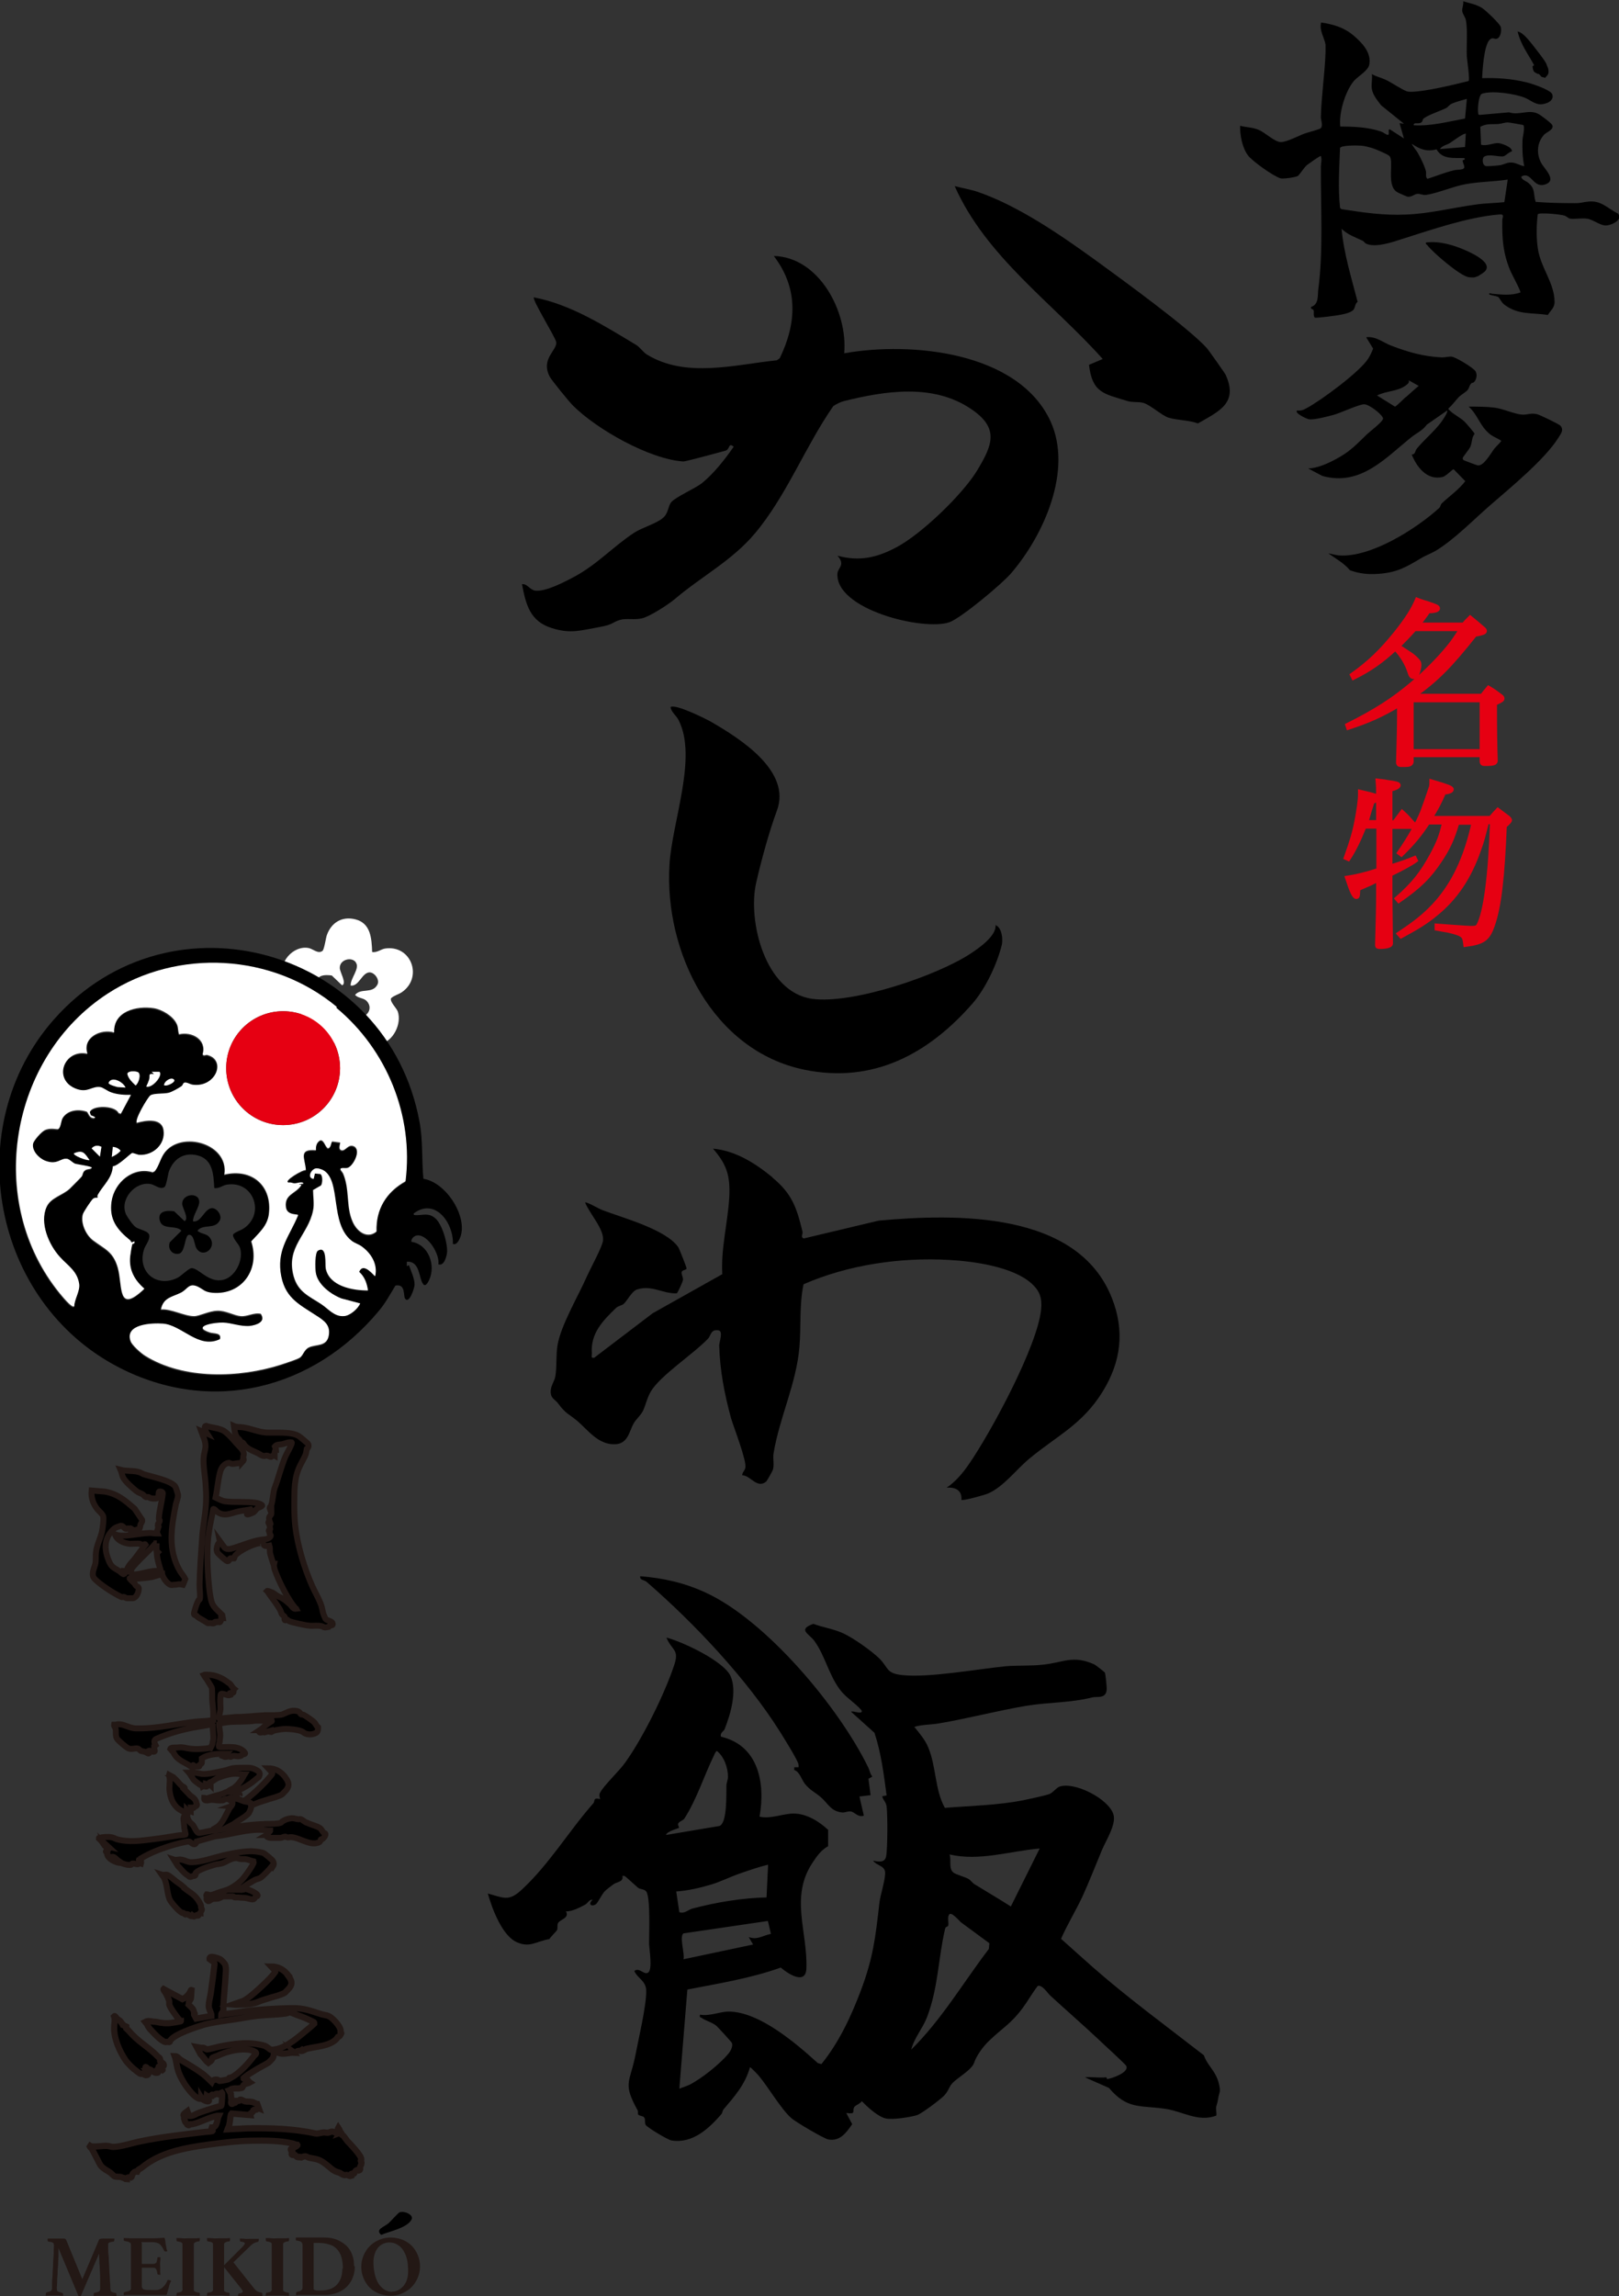 <?xml version="1.0" encoding="UTF-8"?>
<svg id="_レイヤー_2" data-name="レイヤー 2" xmlns="http://www.w3.org/2000/svg" viewBox="0 0 62.56 88.72">
  <rect x="0" y="0" width="62.56" height="88.72" fill="#333333" stroke="none"/>
  <defs>
    <style>
      .cls-1 {
        fill: #231815;
      }

      .cls-2 {
        stroke-width: .23px;
      }

      .cls-2, .cls-3 {
        stroke: #231815;
      }

      .cls-2, .cls-3, .cls-4 {
        stroke-miterlimit: 10;
      }

      .cls-3 {
        stroke-width: .24px;
      }

      .cls-5 {
        fill: #fff;
      }

      .cls-4 {
        stroke: #e60012;
        stroke-width: .17px;
      }

      .cls-4, .cls-6 {
        fill: #e60012;
      }
    </style>
  </defs>
  <g id="fix">
    <g>
      <g>
        <path class="cls-4" d="M56.54,24.16c.11-.13.15-.17.27-.29.22.18.29.24.51.43.04.03.05.06.05.08,0,.05-.07.08-.38.14-.96,1.21-1.47,1.73-2.37,2.37h2.65c.1-.13.13-.17.25-.31.22.13.28.18.48.33.04.03.05.06.05.08,0,.05-.06.08-.29.19q0,1.43.03,2.22c-.01.08-.08.1-.28.11-.08,0-.12,0-.15,0h-.01c-.06,0-.08-.02-.09-.08v-.26h-2.72v.27c-.02.08-.08.11-.25.11-.06,0-.1,0-.12,0h-.02c-.08,0-.1-.01-.12-.07.03-1.18.04-1.36.04-2.26-.68.41-1.2.64-1.97.89l-.03-.09c1.06-.53,1.77-.98,2.5-1.6.5-.42,1.03-.95,1.42-1.43.17-.21.27-.36.48-.69h-1.81c-.23.26-.38.41-.64.67q.06.04.46.3c.1.06.23.18.3.26.05.06.06.1.06.17,0,.07-.04.26-.08.33-.03.06-.1.12-.14.12-.07,0-.11-.05-.15-.19-.11-.34-.3-.64-.55-.91-.55.51-.98.81-1.62,1.13l-.05-.1c.67-.48,1.12-.91,1.7-1.63.42-.53.65-.89.81-1.27.15.06.29.1.36.12.36.12.44.15.44.21s-.14.1-.37.1c-.17.25-.25.35-.4.53h1.73ZM54.54,29.03h2.72v-1.98h-2.72v1.98Z"/>
        <path class="cls-4" d="M53.26,31.78v-.98c0-.35,0-.38-.02-.63.16.02.29.03.36.05.32.04.44.07.44.12s-.12.12-.32.16v1.28h.16l.3-.4c.21.19.26.26.44.46.01.02.02.03.02.05,0,.03-.03.05-.05.05h-.87v1.55c.48-.15.62-.2.94-.33l.04.08q-.26.19-.98.54v.78l.02,1.86v.04c0,.07-.16.12-.42.12-.08,0-.1-.01-.1-.06v-.02c.03-1.09.04-1.51.04-1.9v-.63c-.26.15-.28.15-.78.37,0,.07-.01.12-.01.17,0,.1-.02.14-.06.14-.08,0-.18-.21-.35-.73.34-.05.71-.14,1.21-.3v-1.69h-.55c-.22.55-.41.93-.62,1.25l-.09-.04c.23-.65.32-.94.41-1.4.08-.4.14-.84.14-1.02,0-.01,0-.06,0-.12.6.14.7.17.7.23,0,.03-.06.08-.23.15q-.07.21-.12.38l-.12.41h.49ZM57.45,31.77c-.15.6-.18.72-.3,1.05-.37,1.07-.9,1.87-1.68,2.5-.35.29-.67.49-1.33.85l-.08-.09c.66-.44.98-.7,1.35-1.09.74-.79,1.23-1.81,1.54-3.21h-.64c-.19.64-.35.99-.68,1.48-.42.63-.8,1-1.58,1.54l-.07-.08c.64-.56.97-.98,1.35-1.68.26-.48.37-.76.48-1.27h-.63c-.33.5-.58.8-1.03,1.24l-.08-.06c.41-.6.69-1.09.89-1.57.06-.16.27-.75.32-.91.03-.08.04-.13.04-.27.61.18.77.24.77.3,0,.06-.12.1-.3.12-.17.4-.28.6-.52.99h2.33c.12-.14.16-.18.28-.31l.4.3s.06.06.06.09c0,.03-.08.12-.2.22-.08,1.98-.21,3.15-.47,3.86-.18.51-.36.64-1.04.73-.03-.24-.05-.31-.16-.38-.08-.06-.26-.11-.51-.17l-.24-.04c-.07-.01-.13-.03-.2-.04v-.1c.39.03,1.23.09,1.32.09.19,0,.24-.02.29-.1.27-.48.46-1.91.53-4h-.23Z"/>
      </g>
      <path class="cls-5" d="M14.37,36.78c.19.04.34-.1.5-.13,1.01-.16,1.48,1.09.68,1.67-.15.11-.31.13-.44.25-.05.14.2.36.26.51.16.47-.17,1.14-.65,1.25-.56.13-.96-.48-1.22-.45-.12.01-.4.3-.54.37-.8.4-1.55-.22-1.3-1.08.05-.18.23-.37.21-.55s-.38-.22-.53-.33c-.11-.08-.32-.36-.37-.49-.27-.58.36-1.29.96-1.17.16.03.36.24.53.11.07-.05.13-.5.17-.61.17-.48.58-.74,1.1-.61.6.15.63.74.65,1.26ZM13.75,37.18c-.17-.23-.63-.1-.62.22,0,.16.28.59.09.67l-.4-.38c-.27-.04-.64-.02-.56.34.09.41.64.16.84.41l-.45.45c-.09.25.09.48.35.44s.22-.71.39-.73c.2-.02.21.39.29.52.26.41.82-.04.51-.42-.13-.16-.33-.11-.47-.26.23-.28.66-.03.86-.39.11-.19-.11-.49-.31-.48-.29.02-.4.55-.72.51-.02-.27.37-.67.2-.89Z"/>
      <g>
        <path d="M16.39,45.55c.81.15,1.58,1.29,1.44,2.09-.02.14-.15.5-.33.42.03-.8-.68-1.8-1.51-1.18-.02.09.04.06.11.07.27,0,.47-.1.73.13s.49,1.01.44,1.35c-.03.17-.12.49-.33.42.06-.38-.39-1.13-.8-1.12-.12,0-.27.13-.24.25.66.1.95.91.68,1.48-.04.08-.14.28-.23.15-.17-.21-.11-.9-.63-.86v.17s.08-.04.08-.04c.08.22.22.52.22.75,0,.13-.21.78-.37.54-.07-.11.03-.58-.37-.5-.2.33-.4.7-.65.99-2.51,3.01-6.44,4.02-10.02,2.18-4.91-2.52-6.2-9.31-2.51-13.47,4.53-5.1,12.88-2.7,14.11,3.97.14.76.08,1.45.15,2.2ZM13,38.94c-2.49-2.06-6.14-2.27-8.85-.51-3.8,2.47-4.75,8.03-1.85,11.58.07.08.46.59.56.5,0-.26.23-.6.19-.86-.07-.51-.44-.72-.73-1.03-.43-.47-.8-1.33-.53-1.95.16-.36.6-.44.89-.7.07-.07.44-.43.47-.48s.03-.13.09-.2c.1-.12.21-.05.3-.13,0-.06-.57-.13-.65-.16-.1-.04-.23-.18-.32-.19-.24-.03-.37.25-.82.08-.25-.09-.54-.38-.48-.67.03-.12.32-.45.44-.51.23-.11.49-.02.53-.05.11-.07.11-.33.18-.44.19-.3.61-.34.92-.23.05.02.08.25.27.25.17-.02-.09-.1-.11-.11l-.04-.12c.08-.28.98-.27,1.11.03l.09.03.39-.73c-.25,0-.52-.01-.75-.09-.15-.05-.32-.2-.44-.21-.32-.04-.47.22-.89.08-.97-.33-.52-1.57.4-1.37-.21-.62.52-.97,1.03-.82-.04-.83.86-1.04,1.53-.94.31.05.73.3.88.59.07.14.04.29.1.42.49-.11,1.08.21.91.77.05.09.12.02.18.03.75.2.33,1.27-.55,1.15-.12-.01-.24-.12-.34-.08-.05.02-.06.1-.1.13-.11.07-.38.23-.5.26-.2.05-.6.02-.72.11s-.62.94-.51,1.05c.34-.1.96-.2,1.03.28.08.54-.39.98-.92.96-.09,0-.23-.09-.3-.07-.05.01-.55.51-.74.51-.03.46-.39.75-.58,1.1-.03.05,0,.1,0,.11-.04.02-.11-.02-.19.05-.06.05-.37.52-.39.6-.09.34.14.81.41,1.01.44.33.76.42.94,1.04.21.71-.03,1.82,1.03.82-.38-.34-.6-.72-.55-1.24,0-.09.06-.4.08-.47.02-.05.12,0,.08-.12-.17.07-.1,0-.16-.04-.51-.41-.82-.81-.72-1.5.11-.75.83-1.36,1.59-1.13l.08-.04c.17-.22.22-.51.39-.73.66-.85,2.49-.33,2.3.86,1.07-.26,1.86.43,1.72,1.53-.06.46-.39.73-.68,1.05.35,1.06-.35,2.09-1.49,1.99-.33-.03-.35-.13-.58-.24-.35-.16-.39.11-.66.24-.32.16-.67.17-.76.64.4-.04.91.26,1.28.26.2,0,.58-.2.9-.21s.64.19.91.21c.25.02.5-.15.77-.09.22.31-.17.44-.43.47-.36.04-.69-.11-1.03-.13s-1.24.14-.51.38c.16.05.47,0,.39.26-.83.4-1.47-.55-2.21-.6-.41-.03-1.49.01-1.24.68.06.16.41.46.56.56,1.49.93,3.64.86,5.26.34.15-.05.62-.2.72-.27.13-.09.16-.3.34-.39.28-.14.73-.01.78-.5.04-.37-.19-.54-.47-.72-.72-.47-1.28-.7-1.4-1.7-.12-.92.36-1.41.68-2.19.01-.06-.43.03-.47-.3-.07-.51.36-.52.58-.84.06-.08-.06-.01-.07-.06l.17-.02c-.05-.1-.25,0-.35-.01-.07,0-.15-.05-.22-.03-.26-.04.57-.53.66-.48-.03-.46-.3-.83.39-.77-.01-.15.02-.3.16-.38.15-.04.2.22.29.3.14.02.13-.25.18-.26l.3.04s-.1.25.05.3c.16.05.26-.26.49-.15.29.14,0,.72-.22.82-.09.04-.16.01-.24.02-.15.02,0,.12.04.21.26.61.11,1.27.36,1.84.16.37.55.71.93.4-.04-.86.38-1.53,1.12-1.94.32-2.53-.71-5.09-2.67-6.7ZM5.34,41.43c-.08-.05-.39-.07-.42.06.04.19.19.32.32.45.11-.08.22-.42.1-.51ZM6.17,41.42h-.3s.09.09.09.09c-.25-.04-.14.05-.19.22-.03.09-.07.17-.11.26.22.08.64-.4.52-.56ZM6.73,41.72c-.09-.13-.39.05-.39.21.09.06.45-.12.39-.21ZM4.84,42.02c-.08-.21-.52-.46-.65-.19-.04.08.3.13.34.17l.3.02ZM3.92,44.31c-.14-.07-.28-.06-.38.06l.32.32.06-.38ZM4.32,44.7c.13-.06.25-.12.34-.24-.07-.09-.19-.14-.3-.15l-.04.39ZM3.46,44.82c-.19-.26-.25-.41-.6-.26-.06.08.52.3.6.26ZM8.28,45.9c-.03-.52-.05-1.11-.65-1.26-.52-.13-.92.13-1.1.61-.04.11-.1.56-.17.61-.17.12-.37-.08-.53-.11-.6-.12-1.22.59-.96,1.17.06.12.26.41.37.49.15.11.51.14.53.33s-.16.37-.21.55c-.26.86.5,1.48,1.3,1.08.14-.07.42-.36.54-.37.27-.02.66.58,1.22.45.48-.11.81-.79.65-1.25-.05-.15-.3-.36-.26-.51.13-.12.29-.14.44-.25.8-.58.33-1.83-.68-1.67-.16.02-.31.17-.5.13ZM14.48,49.3c.11-.46-.16-.88-.52-1.14-.12-.08-.26-.12-.39-.22-.86-.67-.39-2.33-1.1-2.73-.07-.04-.22-.09-.31-.06-.17.06-.3.37-.06.4l.05-.21.21.02c.11.06.09.34.03.44l-.31.18c.01.24.06.55,0,.79-.19.95-1.06,1.4-.75,2.54.17.62.6.78,1.07,1.08.27.18.51.48.87.46.23-.02.54-.28.63-.49l-.72-.19c-.42-.16-.94-.55-1-1.02-.02-.15-.04-.76.09-.83.36-.21.27.54.3.69.14.69,1.04.86,1.63.85-.04-.28-.13-.52-.34-.72.13-.34.45,0,.6.16Z"/>
        <path class="cls-5" d="M13,38.94c1.95,1.62,2.99,4.17,2.67,6.7-.74.41-1.15,1.08-1.12,1.94-.38.31-.78-.03-.93-.4-.25-.57-.1-1.23-.36-1.84-.04-.09-.19-.19-.04-.21.08-.01.15.02.24-.02.21-.1.5-.68.22-.82-.23-.11-.33.2-.49.15-.14-.05-.02-.26-.05-.3l-.3-.04c-.05.01-.04.28-.18.26-.1-.07-.15-.34-.29-.3-.14.08-.17.23-.16.38-.7-.06-.42.31-.39.77-.08-.05-.92.44-.66.48.08-.02.16.03.22.03.1,0,.31-.09.35.01l-.17.02c0,.05.12-.02.07.06-.22.32-.65.33-.58.84.05.33.48.24.47.3-.32.78-.79,1.27-.68,2.19.13.99.68,1.23,1.4,1.7.28.18.52.35.47.72-.06.49-.51.36-.78.5-.18.09-.21.3-.34.39-.1.07-.57.22-.72.27-1.62.52-3.77.59-5.26-.34-.15-.09-.5-.4-.56-.56-.25-.67.83-.71,1.24-.68.74.05,1.38,1,2.21.6.08-.26-.24-.21-.39-.26-.73-.24.18-.39.51-.38s.67.16,1.03.13c.26-.03.64-.16.43-.47-.27-.06-.52.11-.77.09-.27-.02-.57-.22-.91-.21s-.69.21-.9.21c-.37,0-.88-.29-1.28-.26.09-.46.44-.48.76-.64.27-.13.31-.4.66-.24.23.11.25.21.58.24,1.15.09,1.84-.93,1.49-1.99.29-.32.62-.59.68-1.05.14-1.1-.65-1.78-1.72-1.53.19-1.19-1.64-1.71-2.3-.86-.17.22-.22.52-.39.73l-.08.04c-.76-.23-1.48.39-1.59,1.13-.1.69.21,1.09.72,1.5.06.05,0,.12.16.04.04.12-.07.06-.08.12-.02.07-.07.38-.08.47-.05.52.17.91.55,1.24-1.06,1.01-.83-.11-1.03-.82-.18-.62-.5-.71-.94-1.04-.28-.2-.5-.67-.41-1.01.02-.09.33-.55.39-.6.08-.07.16-.03.19-.05,0,0-.03-.05,0-.11.19-.35.56-.64.58-1.1.19,0,.69-.5.74-.51.07-.01.21.07.3.07.53.02,1-.42.92-.96-.07-.48-.69-.38-1.03-.28-.1-.11.4-.95.51-1.05s.52-.06.72-.11c.12-.03.39-.18.5-.26.04-.03.05-.11.1-.13.1-.03.22.07.34.08.88.11,1.3-.96.55-1.15-.06-.02-.14.06-.18-.03.17-.56-.41-.89-.91-.77-.05-.14-.02-.28-.1-.42-.14-.29-.56-.54-.88-.59-.66-.1-1.56.11-1.53.94-.52-.16-1.24.2-1.03.82-.92-.2-1.37,1.04-.4,1.37.42.14.57-.12.89-.08.11.01.28.16.44.21.23.08.51.1.75.09l-.39.73-.09-.03c-.13-.3-1.03-.31-1.11-.03l.04.12s.28.09.11.11c-.18,0-.21-.23-.27-.25-.31-.11-.72-.07-.92.23-.08.12-.07.38-.18.44-.04.03-.31-.07-.53.05-.12.06-.41.38-.44.51-.06.28.23.58.48.67.45.17.58-.11.82-.08.09,0,.22.15.32.19.09.03.66.1.65.16-.09.08-.2.02-.3.13-.06.07-.05.15-.09.2s-.4.41-.47.48c-.29.26-.73.34-.89.7-.28.62.09,1.48.53,1.95.29.32.66.53.73,1.03.04.26-.19.6-.19.86-.09.09-.49-.42-.56-.5-2.89-3.55-1.95-9.11,1.85-11.58,2.71-1.76,6.36-1.56,8.85.51ZM13.14,41.27c0-1.21-.98-2.2-2.2-2.2s-2.2.98-2.2,2.2.98,2.2,2.2,2.2,2.2-.98,2.2-2.2Z"/>
        <path class="cls-5" d="M14.48,49.3c-.14-.15-.46-.5-.6-.16.21.19.3.44.34.72-.59,0-1.49-.16-1.63-.85-.03-.15.06-.9-.3-.69-.13.07-.11.68-.09.83.06.47.58.86,1,1.02l.72.19c-.09.21-.4.48-.63.49-.37.03-.6-.28-.87-.46-.47-.31-.9-.47-1.07-1.08-.31-1.14.56-1.59.75-2.54.05-.24,0-.55,0-.79l.31-.18c.06-.1.07-.38-.03-.44l-.21-.02-.05.21c-.25-.03-.12-.34.06-.4.08-.03.23.02.31.06.71.4.24,2.06,1.1,2.73.13.1.27.13.39.22.36.26.62.68.52,1.14Z"/>
        <path class="cls-5" d="M5.34,41.43c.12.09.02.42-.1.51-.13-.13-.28-.26-.32-.45.03-.13.34-.11.42-.06Z"/>
        <path class="cls-5" d="M6.17,41.42c.12.15-.3.64-.52.56.04-.08.08-.17.11-.26.05-.17-.06-.25.19-.22l-.09-.09h.3Z"/>
        <path class="cls-5" d="M4.84,42.02l-.3-.02s-.38-.09-.34-.17c.12-.27.57-.02.65.19Z"/>
        <path class="cls-5" d="M3.92,44.31l-.06.38-.32-.32c.11-.12.24-.13.38-.06Z"/>
        <path class="cls-5" d="M3.46,44.82c-.09.04-.66-.18-.6-.26.35-.15.41,0,.6.26Z"/>
        <path class="cls-5" d="M4.32,44.7l.04-.39c.11.01.23.06.3.15-.09.11-.21.18-.34.24Z"/>
        <path class="cls-5" d="M6.73,41.72c.07.09-.29.27-.39.21,0-.16.29-.34.39-.21Z"/>
        <circle class="cls-6" cx="10.94" cy="41.27" r="2.2"/>
        <path d="M7.66,46.3c.16.22-.22.62-.2.89.32.05.43-.48.72-.51.2-.02.42.29.31.48-.2.36-.63.11-.86.39.14.14.35.1.47.26.31.38-.25.84-.51.42-.08-.13-.09-.54-.29-.52-.17.01-.13.68-.39.73s-.44-.19-.35-.44l.45-.45c-.21-.24-.75,0-.84-.41-.08-.36.29-.38.56-.34l.4.38c.19-.09-.09-.52-.09-.67,0-.32.45-.44.62-.22Z"/>
      </g>
      <path class="cls-2" d="M11.85,56.01s-.02.12-.03.16c-.07.19-.23.43-.3.63-.09.23-.13.52-.14.77-.01.47-.02.94.03,1.4.09.76.35,1.63.66,2.32.1.22.23.44.32.67.05.13.06.22.09.34,0,.03.09.23.1.25.05.07.24.07.27.17s-.06.07-.11.09c-.02.02-.03.05-.04.05,0,0-.13.02-.14.02-.05,0-.08-.04-.13-.05-.18-.04-.32,0-.48-.02-.11,0-.68-.13-.77-.17-.05-.02-.07-.08-.13-.07-.01,0,0,.05-.04.03-.04-.06,0-.07,0-.09,0-.07-.09-.1-.11-.13-.03-.04-.05-.13-.07-.17-.12-.21-.28-.42-.42-.61-.03-.04-.05-.09-.09-.13.02-.02.19.06.22.07.07.04.18.13.23.15.2.08.28.16.44.3.06.06.12.19.24.17-.01-.02-.04-.02-.05-.04-.26-.32-.54-.86-.7-1.25-.05-.13-.14-.31-.11-.45h-.03s-.13-.39-.13-.44c-.01-.09.01-.17-.02-.26-.05.01-.17.03-.21-.02-.02-.03.03,0-.05-.05-.02-.01,0-.03-.05-.03-.23-.02-.91.31-1.03.51-.02.03-.01.07-.02.08,0,0-.11,0-.15,0-.05.02-.03.11-.11.11-.05,0-.34-.27-.38-.32-.07-.1-.03-.25.02-.35.02-.04.07-.06.06-.11l.19.26c.11.09.25.04.38,0,.33-.1.64-.24.98-.3.13-.03.3,0,.4-.12.05-.07,0-.07-.02-.12-.01-.04,0-.05,0-.08,0,0-.04,0-.03-.05,0-.03.04-.03.05-.05,0-.02-.02-.1-.02-.15,0-.03.05-.02.03-.07h-.07c-.03-.06.03-.09.03-.09,0-.04-.02-.08-.01-.13,0-.05.07-.1.08-.13.01-.04,0-.17,0-.22l-.05.02c-.03-.08.03-.1.05-.15.07-.21.07-.51.14-.69.15-.39.24-.8.41-1.2.03-.08.28-.5.24-.54-.13-.02-.24.04-.36.07-.1.02-.22,0-.29.09.01.03.05.1.05.13,0,0-.03,0-.04.03-.02.06-.02.13-.02.19-.07-.04-.1.05-.14.05s-.12-.05-.17-.05-.08.03-.14.01c-.05-.01-.13-.07-.19-.1-.18-.09-.34-.13-.49-.28-.07-.07-.08-.19-.21-.13.05-.1-.07-.14-.12-.22-.08-.12-.09-.28-.11-.42.11.05.24.03.36.05.31.05.59.18.89.2.35.02.97-.05,1.26.14.05.03.31.25.34.28.05.07.04.12,0,.18-.01.02-.04.02-.04.03Z"/>
      <path class="cls-2" d="M7.07,61.23s-.09-.02-.14-.02c-.11,0-.09.03-.23.02-.02,0-.05.02-.08.01-.15-.02-.36-.31-.36-.47-.05-.02-.03.05-.05.06-.01,0-.29.09-.33.1-.17.03-.46.06-.63.07-.08,0-.16,0-.24-.02-.02.01.18.19.19.2.02.02.03.06.05.08.05.06.12.03.11.14,0,.12-.09.33-.22.35-.05,0-.17,0-.22,0-.06,0-.1-.05-.15-.05-.03,0-.06.02-.09,0-.03-.01-.19-.1-.24-.13-.19-.1-.69-.44-.81-.6-.12-.17.03-.41.06-.58.02-.13,0-.28.02-.42.03-.28.17-.52.23-.79.03-.13.07-.46.05-.58-.01-.09-.16-.21-.23-.29-.16-.21-.25-.44-.22-.72l.5.04c.5.08.8.35,1.16.66l.29.43c.02.09-.04.12-.06.18,0,.03-.03.17-.04.19-.09-.01-.17.06-.26.02-.04-.02-.11-.11-.12-.02-.07-.07-.08-.02-.14-.02s-.12-.13-.2-.12c-.12.05-.2.05-.3.15-.37.36-.34.8-.15,1.24.1.23.21.24.4.37.03.02.14.13.17.11v-.13c.06,0,.03.07.1.05.02-.23.21-.37.33-.53.14-.18.26-.36.4-.53-.03-.05-.07.03-.12.02-.03,0-.05-.04-.09-.05-.1-.02-.27,0-.38,0-.24-.02-.51-.13-.59-.37.14.06.27.06.43.05.29-.02.61-.09.9-.1.11,0,.2.02.31.02-.03-.07,0-.12.02-.18,0-.02.03-.09.03-.09,0-.01-.04.01-.03-.06,0-.08.08-.1.07-.18,0-.02-.04,0-.03-.1.02-.31.12-.63.15-.94,0-.07-.09-.08-.14-.07-.04.03.02.25-.13.27-.02,0-.15,0-.18-.01-.04,0-.07-.04-.11-.05s-.07.02-.1,0c-.04-.02-.09-.09-.13-.11-.07-.04-.16-.06-.23-.12-.13-.1-.46-.39-.52-.54-.04-.09-.05-.19-.09-.28.23.06.5.02.72.09.06.02.12.06.17.08.29.09,1.05.24,1.22.47.03.04.1.27.11.33,0,.12-.05.23-.08.34-.18.9-.33,1.78.16,2.61.06.1.15.19.2.3l-.08.2ZM6.06,59.63s-.04,0-.06.02c-.06.06-.15.17-.22.23-.22.22-.45.43-.65.67-.11.14-.1.3.11.28.26-.02.62-.16.85-.13.06,0,.09.03.14.05-.07-.25-.16-.49-.17-.74l.04-.04-.05-.05v-.29Z"/>
      <path class="cls-2" d="M9.36,56.47s-.02.05-.05.06-.07,0-.1,0c-.07.01-.16.03-.23.03-.05,0-.13-.05-.14-.04-.19.03-.3.2-.34.38-.08.31-.1.64-.17.96.13.06.24.13.39.15.37.04.77,0,1.15.05.05,0,.26.06.26.11-.04.06-.13.07-.19.11-.04.03-.1.12-.14.15-.03.02-.31.14-.25.05l.15-.13-.02-.03c-.14.03-.29.04-.43.07-.34.07-.58.24-.89,0-.01-.01-.02-.04-.04-.05-.01-.01-.07-.06-.08-.03-.05.28-.12.56-.16.84-.1.63-.07,1.42-.01,2.06.02.21.05.49.11.69.07.22.26.34.41.5l.02.12h-.06s0,.04,0,.06c-.07.18-.08.06-.15.07,0,0,0,.03-.02.03-.03,0-.08-.02-.09,0,0,0,0,.04-.03.04-.04.01-.09-.01-.13-.01-.11,0-.07.03-.17-.04s-.22-.12-.33-.2c-.01,0-.02-.03-.03-.04-.06-.04-.14-.01-.09-.16.04-.14.09-.32.16-.44.01-.02.04-.02.05-.04.03-.12-.01-.4-.01-.55.01-.6.06-1.21.1-1.81.02-.4.11-.81.14-1.21.02-.25.02-.52,0-.77-.01-.37-.11-.79-.08-1.15.01-.13.06-.27.07-.4.01-.22-.1-.41-.17-.61l.23.1s-.17-.27-.04-.3c.23.08.55.08.74.23.17.13.3.29.44.45.1.12.28.24.28.42,0,.04-.02.07-.02.1,0,.11.06.09-.04.2Z"/>
      <path class="cls-2" d="M11.03,68.68c.12.16.17.29.05.46-.02.03-.16.17-.18.19-.02.02-.14.07-.18.08-.1.04-.22.07-.32.1-.17.06-.34.1-.5.17-.19.09-.46.11-.67.11-.1,0-.2.01-.31,0l.39-.14c.25-.11.87-.7,1.06-.93.02-.02.15-.17.15-.19,0-.02-.01-.04-.02-.06l-.14-.15c.28,0,.5.13.66.34Z"/>
      <path class="cls-2" d="M8.81,65c.09.07.08.05.14.14.03.04.06.09.1.12-.03.03-.02.11-.03.13,0,.01-.02,0-.04.01,0,0,0,.02-.01.02-.02,0-.05-.02-.07-.01v.08c-.1.04-.22-.05-.33-.05-.05,0-.05.07-.05.1-.02.15,0,.33,0,.49,0,.07-.07.3-.06.34,0,.01,0,.02.02.03l.62-.06c.39,0,.77-.05,1.16-.07.15,0,.54.01.65-.03.2-.08.33-.18.57-.13.12.03.12.11.16.13.02,0,.05,0,.08.01.09.04.36.23.43.3.05.06.08.14.14.19,0,.09,0,.17-.09.22-.12.06-.27.07-.4.02-.03-.01-.1-.07-.13-.08-.15-.07-.46-.1-.64-.1-.11,0-.35.04-.46.07-.04.01-.07.06-.11.05v-.05s-.23.06-.23.06c-.04-.03-.22.05-.21-.02l.04-.06h-.03s.06-.04.09-.06c.04-.03.08-.08.12-.11.08-.06.16-.12.24-.17.01,0,.03,0,.02-.03h-.62c-.33.05-.66.03-.99.05-.14.01-.28.04-.42.06-.02.02.04.37.04.43,0,.06-.01.18-.02.24,0,.08-.05.15-.03.23.02.03.39,0,.45.01.17,0,.34.03.48.14.02.01.09.09.08.11-.02.04-.06.02-.09.03-.02,0-.03.05-.08.06-.13.04-.17,0-.27,0-.05,0-.1.04-.12.04-.02,0-.04-.02-.07-.02-.05,0-.12.04-.19.01l.1-.11c-.32,0-.68,0-.95.18v.16c0,.05-.08.08-.09.09-.01.02.02.07-.05.06-.03,0-.07,0-.09,0-.01,0-.1-.06-.11-.05l.03.06-.02.03c-.09-.02-.16-.09-.24-.13-.2-.11-.42-.21-.52-.44l-.13-.15c.02-.06.2-.05.26-.05.12-.01.14-.02.27,0,.31.07.5.07.83.04.06,0,.12-.03.19-.02.03-.06.06-.09.08-.17,0-.04.02-.11.03-.15.02-.18-.03-.39-.02-.57l-.02-.03c-.13.02-.26.05-.38.07-.61.09-1.21.24-1.77.49-.12.05-.09.15-.04.25l-.05.04s0,.08,0,.11c0,.02.03.05.02.08-.02.06-.2-.03-.22-.02,0,.02.02.03.02.05,0,0-.02.06-.03.06-.05,0-.1-.05-.14-.06-.05-.02-.14-.03-.17-.04-.03-.02-.08-.08-.11-.09-.11-.03-.24.05-.37-.01-.09-.04-.41-.31-.45-.39-.06-.13-.01-.27-.05-.39-.02-.05-.06-.07-.05-.13.06,0,.16-.03.21-.02.2.01.39.15.62.16.05,0,.1,0,.15,0,.73,0,1.45-.18,2.17-.26.22-.02.45-.02.68-.06v-.34c-.01-.15-.03-.3-.04-.45,0-.12,0-.33-.01-.44,0-.04-.16-.27-.19-.33-.04-.06-.09-.12-.13-.19.02-.01.22,0,.25,0,.27.03.52.15.72.32Z"/>
      <path class="cls-2" d="M9.26,69.35c-.08.01-.15.07-.22.12-.01,0-.03,0-.02.03.15-.03.29.06.42.1.04.01.2.03.23.05,0,0,.04.11.04.13,0,.08-.07.25-.12.3-.16.16-.38.25-.55.39l-.36.19.46-.07c.37-.08.76-.1,1.13-.12.13,0,.51,0,.59-.05.03-.02.04-.05.07-.06.14-.08.19-.09.35-.11.1,0,.15.03.25.04.04,0,.07-.01.1,0,.02,0,.16.11.21.13.03.01.06.01.08.03.12.05.23.08.35.13.18.08.13.12.24.23.04.04.08,0,.06.1,0,.03-.09.14-.12.15-.02.01-.04,0-.05.01-.02.02,0,.1-.12.13-.32.11-.73-.21-1.04-.22-.05,0-.1.02-.14.01-.03,0-.05-.03-.08-.03-.05,0-.13.05-.18.05-.08,0-.29,0-.37,0-.04,0-.15-.02-.16-.06s.06,0,.04-.05h-.04c.07-.04.04-.07.05-.09.01-.02.08-.04.08-.08-.1,0-.22-.02-.32-.03-.6-.03-1.21.19-1.81.25l-.71.2c-.07.24-.23,0-.3,0-.07,0-.29.05-.37.07-.28.07-.62.18-.89.29-.2.08-.4.18-.59.29v.08s-.04,0-.04,0c.01.05.06.06.04.12l-.08-.03c0,.12-.17.02-.24.03-.04,0-.05.05-.06.05-.07.02-.23-.01-.3-.04-.09-.03-.08-.03-.18-.04-.14-.02-.39-.15-.44-.29,0-.03,0-.05,0-.08,0-.02-.05-.04-.06-.06,0-.02.17-.07.07-.14-.04-.02-.08,0-.07-.08l.08.02-.14-.13.03.08h-.03c-.06-.09-.12-.18-.21-.26,0-.03.01-.02.03-.02.14-.04.34-.05.48-.02.06.01.12.05.18.07.47.13.93.06,1.41,0,.34-.04.67-.1,1-.15.08-.01.17,0,.25-.03.01-.02-.05-.22-.05-.27,0-.07-.03-.28-.03-.34,0-.07.06-.2.15-.16-.03.09.05.24.11.31.03.03.08.06.11.1.05.07.13.27.21.3.04.02.51-.11.6-.1v-.06s.14-.08.16-.1c.19-.15.31-.47.43-.68.05-.08.19-.19.09-.28l-.12-.09c.05-.01.13.02.16-.04-.08-.02-.15.02-.21.04-.02,0-.04-.01-.06,0-.04,0-.09.05-.1.05-.08,0-.11.01-.21,0-.07,0-.14-.02-.23-.02-.11,0-.31.09-.29-.08.03,0,.04.02.06.03.06,0,.23-.07.31-.09.18-.05.31-.07.48-.16.02-.01.28-.01.32,0,.02,0,.23.07.2.11ZM4.58,71.9c-.09-.06-.15-.17-.26-.16.08.06.15.18.26.16Z"/>
      <path class="cls-2" d="M10.49,72.13c-.07.09-.33.36-.42.42-.06.04-.15.05-.21.08-.07.03-.23.14-.31.18-.06.04-.12.09-.18.12-.07.04-.15.05-.22.08.07,0,.17.02.24,0,.04,0,.07-.03.1-.03.02,0,.24.08.27.1.04.02.23.12.19.17-.07,0-.11.11-.15.13-.07.03-.23-.04-.32-.05-.08-.01-.17,0-.26-.02-.07,0-.1,0-.15,0-.03,0-.04-.04-.07-.04-.05,0-.29,0-.34,0-.08,0-.14.06-.21.08-.07.02-.17,0-.25.03-.07.02-.14.12-.19.05-.05-.05-.02-.08-.02-.12,0-.03-.04-.07,0-.12.05,0,.07.03.13.03.11,0,.28-.09.39-.12.18-.06.24-.06.41-.15.23-.13.41-.27.56-.48.08-.1.25-.35.3-.45.01-.02.03-.07.02-.1-.1-.02-.22-.08-.32-.09-.04,0-.12,0-.17,0s-.12-.04-.18-.04c-.21,0-.36.14-.54.2-.08.03-.19.03-.27.05-.17.05-.65.19-.76.33-.02.02,0,.04,0,.06-.02.07-.08.04-.12.06-.03,0-.04.03-.08.03-.06,0-.06-.03-.09-.05-.16-.09-.27-.25-.4-.38l-.15-.24c.09.03.2-.02.28,0,.14.01.25.11.42.1.38-.01.78-.16,1.15-.25.33-.08.92-.2,1.24-.17.07,0,.3.04.36.06.04.01.36.27.38.32.05.1.03.15-.03.24Z"/>
      <path class="cls-2" d="M7.12,72.95c.15.12.37.24.48.39.05.06.16.23.17.3,0,.02-.01.04,0,.06,0,.03.04.04.03.08,0,.05-.05.08-.05.13-.05-.01-.07.11-.1.11-.02,0-.03-.03-.05-.03-.02,0-.08.07-.11.06l-.06-.05-.03.04c-.05,0-.14-.09-.16-.09-.02,0-.05.03-.08.02-.02,0-.04-.05-.07-.06s-.04,0-.05,0c-.12-.05-.43-.4-.49-.53-.1-.25-.09-.63-.23-.86-.02-.03-.06-.06-.08-.09.06.02.15,0,.2,0,.08.01.3.21.38.27.13.09.19.13.3.23Z"/>
      <path class="cls-2" d="M8.83,69.2c.05-.04.12-.07.18-.1.15-.1.29-.27.38-.43,0-.01.06-.11.06-.11-.12,0-.22-.03-.34-.03-.23,0-.45.07-.66.15-.12.04-.19.12-.29.17-.02.01-.05,0-.07.03.04.02.05.05.05.09-.05-.05-.11-.02-.18-.04,0,.04,0,.07.03.09-.01.02-.06,0-.07,0-.03-.01,0-.05-.09,0-.01-.04-.05-.03-.08-.05-.06-.03-.18-.13-.24-.18-.09-.09-.13-.21-.21-.3.03,0,.06-.02.09-.01.02,0,.04.03.07.03.02,0,.03-.02.05-.02.09,0,.22.04.3.05.21.02.63-.08.86-.13.1-.02.22-.07.32-.09.13-.02.34-.02.48-.02.21,0,.28,0,.46.1.12.07.13.14.07.26-.12.08-.22.19-.35.27-.15.1-.45.28-.62.29-.07,0-.14-.03-.21-.01Z"/>
      <path class="cls-2" d="M6.72,68.7c.12.08.19.2.29.29.02.02.13.06.13.1l-.03.03.25.26c.09.06.16.11.21.21,0,.02.05.14.04.15-.02.06-.07.05-.1.08-.03.02,0,.05-.09.02h-.02c.02.07-.03.08-.03.14-.05-.02-.11-.01-.15-.05v.09s-.13-.02-.15-.03c0,0-.08-.04-.09-.05-.25-.14-.38-.41-.42-.69-.04-.21.02-.38-.01-.59,0-.03-.03-.05-.02-.08.05.03.11.05.16.08.02.01.03.03.04.04Z"/>
      <g>
        <path class="cls-1" d="M3.81,86.56s.02-.04.04-.05.07-.02.15-.02c.02,0,.04,0,.08,0,.04,0,.07,0,.11,0,.04,0,.08,0,.12,0,.04,0,.08,0,.11,0,0,.01,0,.02,0,.03v.03s-.01.06-.04.06c-.04,0-.08.01-.11.02-.03,0-.04.02-.06.02-.01.01-.02.02-.03.04,0,.01,0,.03,0,.05,0,0,0,.05,0,.13,0,.08,0,.18.02.3,0,.12.01.25.02.39,0,.14.01.27.02.39,0,.12.01.23.02.32,0,.09,0,.15.01.17,0,.02,0,.04,0,.06s.02.03.03.04c.02.01.04.02.06.03s.06.02.1.02c.03,0,.04.03.04.06,0,.02,0,.03,0,.06-.08,0-.15,0-.21-.01-.06,0-.14,0-.22,0-.07,0-.15,0-.24,0s-.15,0-.21.01c0-.02,0-.04,0-.06,0-.02,0-.04.01-.05,0,0,.02-.01.02-.01.09-.02.15-.03.18-.06.03-.02.04-.05.04-.1,0,0,0-.04,0-.11,0-.06,0-.15,0-.24s0-.2-.01-.31,0-.22-.02-.32c0-.1,0-.18-.01-.25,0-.07,0-.12,0-.13l-.69,1.6s-.02.04-.03.05c0,0-.02.01-.03.01h-.02s-.02,0-.02,0l-.78-1.87s0,.09,0,.18,0,.19-.01.3c0,.11-.01.23-.02.36,0,.13-.01.24-.02.35,0,.11,0,.2-.01.27s0,.11,0,.12c0,.02,0,.04,0,.05,0,.01.01.03.03.04.01.01.04.02.06.03.03,0,.06.02.11.03.03,0,.04.03.04.06,0,0,0,.01,0,.02s0,.02,0,.03c-.06,0-.12,0-.17-.01-.05,0-.1,0-.15,0-.04,0-.1,0-.17,0-.07,0-.13,0-.18.01,0,0,0-.02,0-.03v-.03s0-.04.01-.05c0,0,.02-.01.03-.02.07-.02.12-.03.15-.05s.05-.05.05-.09c0-.02,0-.07,0-.16,0-.09,0-.2.02-.32,0-.12.01-.26.02-.4,0-.14.01-.27.02-.39s0-.22.01-.3,0-.12,0-.13c0-.04-.01-.07-.04-.08-.02-.02-.08-.03-.16-.04-.03,0-.04-.02-.04-.06v-.03s0-.02,0-.03c.03,0,.07,0,.12,0,.05,0,.11,0,.16,0,.05,0,.1,0,.15,0,.05,0,.08,0,.1,0,.04,0,.07,0,.09,0,.02,0,.04,0,.05.01.01,0,.02.01.03.02,0,0,.01.02.02.03l.62,1.51.64-1.51Z"/>
        <path class="cls-1" d="M5.48,86.66v.81h.47s.07-.02.09-.05.03-.09.04-.17c0-.02,0-.03.02-.04.01,0,.03,0,.04,0,0,0,.02,0,.03,0,.01,0,.02,0,.03,0,0,.05,0,.11-.01.18s0,.13,0,.17c0,.04,0,.09,0,.14,0,.05,0,.12.01.19,0,0-.02,0-.03,0-.02,0-.03,0-.03,0-.04,0-.06-.02-.06-.05-.01-.08-.03-.14-.05-.17-.02-.03-.04-.05-.08-.05h-.47v.75s.03.08.09.09c.06.02.16.02.29.02h.14c.07,0,.12,0,.17-.03.04-.02.09-.04.12-.08.04-.03.07-.07.1-.11.03-.04.05-.09.08-.15,0-.02.02-.02.05-.02.01,0,.02,0,.04.01s.03.01.05.02c0,.02,0,.03-.02.05s-.01.03-.02.05c-.01.02-.02.05-.03.08,0,.03-.01.05-.02.07,0,.02,0,.05-.02.08s0,.05-.02.08-.01.05-.02.07,0,.03-.01.04c0,.02-.03.03-.05.03-.02,0-.04,0-.08,0-.03,0-.07,0-.11,0s-.08,0-.12,0c-.04,0-.07,0-.1,0h-.76c-.06,0-.14,0-.22,0s-.16,0-.23.01c0,0,0-.02,0-.04v-.03s.01-.05.04-.05c.08-.02.14-.03.18-.05s.06-.05.06-.09v-1.68s0-.04-.01-.06c0-.01-.02-.03-.04-.04-.02-.01-.04-.02-.07-.03-.03,0-.07-.02-.12-.02-.02,0-.04-.03-.04-.06v-.03s0-.02,0-.03c.1,0,.18.01.25.01.07,0,.14,0,.19,0h.69c.1,0,.19,0,.26-.01.07,0,.12-.01.15-.01.03,0,.04.01.05.03,0,.02.01.05.02.1,0,.05.01.1.02.15,0,.04.02.07.02.11,0,.04.02.08.04.13-.01,0-.02,0-.04.01s-.03,0-.04,0c-.02,0-.04-.01-.05-.03-.03-.06-.05-.11-.08-.15-.03-.04-.05-.07-.09-.1-.03-.03-.07-.04-.12-.06-.04-.01-.1-.02-.15-.02h-.45Z"/>
        <path class="cls-1" d="M7.49,88.43s0,.04,0,.06c0,.01.01.03.03.04.02.01.04.02.06.03s.07.02.11.02c.02,0,.03.02.03.06,0,0,0,.02,0,.03,0,.01,0,.02,0,.03-.07,0-.15,0-.23-.01-.08,0-.15,0-.22,0s-.14,0-.22,0-.16,0-.23.01c0,0,0-.02,0-.03v-.03s.01-.05.03-.06c.05,0,.08-.01.11-.02.03,0,.05-.02.06-.03.01-.01.02-.02.03-.04s0-.03,0-.06v-1.68s0-.04,0-.06c0-.01-.01-.03-.03-.04-.01-.01-.03-.02-.06-.03-.03,0-.07-.02-.11-.02-.02,0-.03-.03-.03-.06v-.03s0-.03,0-.04c.07,0,.15,0,.23.01s.15,0,.22,0,.13,0,.22,0c.08,0,.16,0,.23-.01,0,.01,0,.02,0,.04,0,.01,0,.02,0,.03,0,.03-.01.05-.03.06-.05,0-.09.01-.11.02s-.05.02-.06.03c-.01.01-.02.02-.03.04,0,.01,0,.03,0,.06v1.68Z"/>
        <path class="cls-1" d="M8.66,87.58v.85s0,.04,0,.06,0,.03.02.04.03.02.05.03.06.02.1.02c.03,0,.04.02.04.05,0,0,0,.02,0,.03,0,.02,0,.03,0,.04-.07,0-.14,0-.22-.01s-.14,0-.21,0-.13,0-.21,0-.16,0-.23.01c0,0,0-.02,0-.04v-.03s.01-.05.03-.05c.05,0,.08-.01.11-.02.03,0,.05-.02.06-.03.01-.01.02-.02.03-.04s0-.03,0-.06v-1.68s0-.04,0-.06c0-.01-.01-.03-.03-.04-.01-.01-.03-.02-.06-.03-.03,0-.07-.02-.11-.02-.02,0-.03-.03-.03-.06v-.03s0-.03,0-.04c.07,0,.15,0,.23.01s.15,0,.21,0,.13,0,.22,0c.08,0,.16,0,.23-.01,0,.01,0,.02,0,.04,0,.01,0,.02,0,.03,0,.03-.01.05-.03.06-.05,0-.09.01-.11.02s-.05.02-.06.03c-.01.01-.02.02-.03.04,0,.01,0,.03,0,.06v.77l.73-.73s.07-.08.07-.11c0-.04-.05-.06-.15-.07-.03,0-.04-.02-.04-.07v-.02s0-.02,0-.03c.06,0,.13,0,.2.01s.13,0,.18,0c.03,0,.05,0,.08,0,.03,0,.06,0,.1,0,.03,0,.06,0,.09,0,.03,0,.06,0,.08,0,0,.01,0,.02,0,.03v.02s-.01.07-.04.07c-.06.01-.11.03-.15.05-.04.02-.07.04-.11.08l-.68.66.8,1.01c.04.05.08.09.12.11.04.02.09.04.15.05.03,0,.05.02.05.06,0,0,0,.02,0,.04,0,.02,0,.03,0,.04-.03,0-.07,0-.11,0-.04,0-.08,0-.13,0-.04,0-.08,0-.12,0-.04,0-.07,0-.1,0-.06,0-.14,0-.23,0-.09,0-.18,0-.25.01,0,0,0-.02,0-.04v-.03s.01-.05.04-.05c.05,0,.09-.02.11-.03s.03-.03.03-.04c0-.01,0-.03-.01-.04s-.02-.03-.03-.05l-.67-.84Z"/>
        <path class="cls-1" d="M10.94,88.43s0,.04,0,.06c0,.01.01.03.03.04.02.01.04.02.06.03s.07.02.11.02c.02,0,.03.02.03.06,0,0,0,.02,0,.03,0,.01,0,.02,0,.03-.07,0-.15,0-.23-.01-.08,0-.15,0-.22,0s-.14,0-.22,0-.16,0-.23.01c0,0,0-.02,0-.03v-.03s.01-.05.03-.06c.05,0,.08-.01.11-.02.03,0,.05-.02.06-.03.01-.01.02-.02.03-.04s0-.03,0-.06v-1.68s0-.04,0-.06c0-.01-.01-.03-.03-.04-.01-.01-.03-.02-.06-.03-.03,0-.07-.02-.11-.02-.02,0-.03-.03-.03-.06v-.03s0-.03,0-.04c.07,0,.15,0,.23.01s.15,0,.22,0,.13,0,.22,0c.08,0,.16,0,.23-.01,0,.01,0,.02,0,.04,0,.01,0,.02,0,.03,0,.03-.01.05-.03.06-.05,0-.09.01-.11.02s-.05.02-.06.03c-.01.01-.02.02-.03.04,0,.01,0,.03,0,.06v1.68Z"/>
        <path class="cls-1" d="M13.71,87.58c0,.13-.02.26-.07.39-.04.13-.12.25-.21.35s-.21.19-.36.25c-.15.06-.32.1-.52.1h-.69c-.06,0-.13,0-.2,0-.08,0-.15,0-.22.01,0,0,0-.02,0-.03v-.03s0-.04.01-.05.02-.01.03-.02c.06-.01.12-.03.15-.05s.06-.05.06-.1v-1.68s-.02-.08-.05-.1c-.03-.02-.09-.04-.17-.05-.02,0-.03-.01-.04-.02,0-.01,0-.02,0-.04v-.03s0-.02,0-.03c.05,0,.09,0,.13,0,.04,0,.07,0,.1,0,.03,0,.06,0,.09,0h.78c.19,0,.36.03.5.09s.26.14.36.23c.1.1.17.21.22.35.05.13.07.27.07.42ZM13.25,87.65c0-.17-.02-.32-.06-.45-.04-.13-.1-.23-.18-.31-.08-.08-.17-.14-.29-.17-.12-.04-.25-.06-.39-.06h-.21v1.72s0,.04,0,.06c0,.02.02.03.04.04.02,0,.05.02.08.02.04,0,.08,0,.14,0,.29,0,.5-.08.64-.23.14-.15.21-.36.21-.63Z"/>
        <path class="cls-1" d="M13.96,87.58c0-.16.03-.3.09-.44.06-.14.14-.26.24-.36.1-.1.22-.18.36-.24.14-.06.29-.09.44-.09s.31.03.45.08c.14.06.26.13.36.23s.18.22.24.36.09.29.09.45-.03.3-.09.44c-.06.14-.14.26-.24.36-.1.1-.22.18-.36.24-.14.06-.29.09-.44.09s-.31-.03-.45-.08c-.14-.06-.26-.13-.36-.23-.1-.1-.18-.22-.24-.36s-.09-.29-.09-.45ZM15.15,88.54c.09,0,.18-.02.25-.06s.14-.1.2-.17.1-.16.13-.25c.03-.1.04-.2.04-.31,0-.16-.01-.31-.04-.44-.03-.14-.08-.25-.14-.35-.06-.1-.14-.18-.23-.23-.09-.06-.2-.09-.32-.09-.08,0-.15.02-.23.05-.07.03-.14.08-.2.15s-.1.15-.13.24c-.03.09-.05.2-.05.32,0,.17.02.32.05.46.03.14.08.26.14.36.06.1.14.18.23.24.09.06.19.09.3.09Z"/>
      </g>
      <path d="M15.47,85.47c.18-.05.51.11.44.27-.15.34-.87.47-1.18.61-.25-.22.13-.31.28-.45.11-.09.37-.41.46-.44Z"/>
      <g>
        <path d="M38.46,35.74c.26.09.3.56.25.77-.18.73-.62,1.67-1.12,2.25-1.7,1.95-3.84,3.12-6.51,2.57-3.54-.73-5.42-4.55-5.21-7.93.1-1.65,1.09-4.14.35-5.58-.09-.18-.28-.3-.31-.5.17-.14,1.34.44,1.57.57,1.12.65,3.11,1.9,2.54,3.43-.3.81-.6,1.91-.8,2.78-.34,1.5.35,4.23,2.15,4.49,1.55.22,4.82-.88,6.14-1.75.33-.22,1-.68.96-1.11Z"/>
        <g>
          <path d="M32.62,13.65c2.58-.46,6.72-.07,7.97,2.62.87,1.89-.25,4.4-1.52,5.88-.35.41-1.92,1.72-2.38,1.89-1,.35-4.43-.49-4.33-1.89.02-.22.32-.32,0-.68.84.23,1.52.08,2.27-.32.96-.5,2.56-2.04,3.12-2.96.59-.98.89-1.64-.23-2.39-1.46-.99-3.32-.7-4.92-.3-.14.04-.28.11-.4.19-1.08,1.55-1.81,3.47-3.03,4.92-.88,1.05-2.08,1.67-3.1,2.54-.25.21-.96.67-1.26.74s-.61-.01-.85.06c-.33.1-.24.18-.81.28-.69.12-1.09.27-1.82.04-.85-.26-1.01-.91-1.16-1.7.21-.02.3.22.51.25.41.05,1.14-.34,1.52-.54.9-.49,1.5-1.17,2.31-1.7.29-.19.88-.36,1.12-.58.2-.18.18-.44.31-.6.17-.2.91-.52,1.18-.73.45-.36.9-.93,1.23-1.41-.21-.18-.14.1-.31.15s-1.54.42-1.63.42c-1.3-.08-3.37-1.25-4.28-2.17-.14-.14-.81-.96-.89-1.11-.36-.7.31-1.02.25-1.34-.04-.2-.94-1.64-.86-1.72,1.42.27,2.71,1.09,3.94,1.83.17.1.27.28.43.38,1.51.92,3.38.39,5.02.22l.11-.08c.66-1.36.72-2.71-.23-3.95,1.75.04,2.87,2.16,2.72,3.77Z"/>
          <path d="M42.07,14.1l.54-.23c-1.94-2.17-4.51-3.95-5.72-6.68.3.08.62.13.91.23,1.56.54,3.2,1.67,4.54,2.64.96.7,3.64,2.64,4.31,3.41.06.07.69.96.71,1.01.5,1.1-.26,1.41-1.07,1.88-.35-.13-.79-.12-1.13-.22-.26-.08-.7-.49-.97-.57-.19-.06-.42-.01-.64-.08-.9-.28-1.34-.31-1.47-1.39Z"/>
        </g>
        <path d="M29.85,45.5c.75.62.93,1.14,1.16,2.09.02.09-.09.21.05.26l2.9-.69c2.99-.27,7.67-.37,9,2.98.51,1.28.36,2.48-.36,3.64-.79,1.27-1.76,1.69-2.84,2.59-.49.41-.98,1.07-1.57,1.33-.13.06-1,.3-1.04.25.03-.37-.24-.5-.57-.47.35-.24.62-.56.86-.91.85-1.23,2.65-4.56,2.79-5.98.04-.44-.05-.71-.37-1-.72-.65-2.24-.86-3.19-.91-1.87-.11-3.91.19-5.62.94-.17.79-.09,1.64-.16,2.43-.12,1.42-.77,2.71-1,4.11-.03.2.03.42-.02.61,0,.04-.24.45-.26.47-.36.3-.61-.24-.93-.24,0-.12.1-.17.12-.29.06-.27-.44-1.54-.55-1.91-.26-.95-.43-1.84-.46-2.82,0-.12.17-.55-.03-.58-.3-.05-.28.2-.41.33-.55.58-1.84,1.42-2.2,2.03-.14.23-.21.56-.31.76-.1.19-.27.32-.35.47-.17.28-.21.78-.7.81-.65.04-1.05-.52-1.46-.88-.35-.3-.44-.26-.76-.69-.12-.16-.27-.19-.29-.41-.02-.27.14-.42.18-.65.06-.35.02-.81.08-1.18.13-.79.81-1.92,1.15-2.7.14-.31.57-1.09.61-1.35.06-.44-.53-1.06-.69-1.48.05-.04.56.26.68.3.76.29,2.45.74,2.92,1.43.04.06.32.77.32.82,0,.06-.17.05-.19.14-.02.08.06.19.05.3,0,.06-.2.5-.24.52-.55.02-.95-.33-1.53-.15-.2.06-.38.43-.52.56-.07.06-.2.07-.29.15-.52.5-1,.99-.94,1.77,0,.09-.05.18.09.16l2.26-1.72,2.69-1.51c-.06-.99.22-2.02.27-2.99.04-.82-.1-1.25-.63-1.86.88.08,1.64.57,2.3,1.11Z"/>
        <g>
          <path d="M42.78,80.33c.2-.03.86-.26.74-.51-.03-.07-.97-.92-1.11-1.06-.6-.56-1.22-1.1-1.83-1.66-.1-.09-.3-.42-.48-.37-.21.27-.38.58-.58.85-.45.61-.77.76-1.29,1.26-.25.23-.51.61-.59.86-.09.28-.67.59-.85.8-.12.13-.14.3-.32.48-.15.15-.85.68-1.03.74-.25.08-.95.19-1.21.13-.3-.06-.72-.45-.93-.67-.05.1-.25.16-.29.23-.1.17.1.28-.31.23l.23.43c-.22.32-.47.68-.93.59-.18-.04-1.25-.67-1.42-.82-.4-.35-.89-1.2-1.26-1.64-.04-.05-.32-.34-.34-.33-.19.68-.6,1.13-1.03,1.64-.03.04-.03.11-.07.17-.49.56-1.11,1.15-1.93,1.02-.15-.02-.95-.51-1-.6-.05-.09,0-.22-.06-.29-.04-.06-.17-.05-.23-.11-.02-.02,0-.11-.02-.16-.59-1.07-.3-1.06-.09-2.12.12-.63.43-1.92.42-2.5,0-.39-.34-.48-.46-.77.21-.15.38.18.54.06.17-.13.04-.88.03-1.12,0-.35.06-1.8-.11-2.01-.08-.1-.23-.08-.31-.14-.09-.07-.48-.44-.53-.46h-.08c.05.24-.2.22-.34.32-.1.07-.27.2-.35.28-.1.11-.27.45-.33.49-.18.12-.32,0-.13-.17-.13-.02-.18.13-.29.19-.2.11-.52.27-.74.26.15.27-.25.31-.31.46-.04.09,0,.19-.04.27-.02.04-.25.26-.29.34-.5.08-.75.35-1.26.12-.57-.25-.96-1.31-1.12-1.88.6.16.8.32,1.29-.13,1.08-.99,1.85-2.3,2.79-3.36.07-.08-.03-.23.26-.16-.02-.1-.05-.15,0-.25.15-.29.76-.85.99-1.19.68-.96,1.5-2.62,1.87-3.73.21-.62-.08-.55-.3-1.07.62.16,2.22.91,2.48,1.49s0,1.47-.23,2.05c-.03.08-.19.14-.14.29,1.45.34,1.72,1.79,1.49,3.09.45.1.93-.13,1.34-.12.49.01.97.31,1.31.63v.63c-.28.16-.44.39-.61.65-.87,1.32-.18,2.65-.23,4.07-.02.67-.73.2-.99-.03-1.17.42-2.39.61-3.61.85l-.31,3.83s.33-.12.39-.15c.46-.23,1.2-.82,1.52-1.22.08-.1.17-.28.12-.4-.02-.04-.54-.61-.6-.66-.19-.15-.39-.18-.56-.3-.05-.04-.1,0-.07-.13.37.07.77-.12,1.11-.12,1.19.01,2.6,1.23,3.44,1.99l.14.04c.68-.84,1.14-1.83,1.52-2.83.48-1.27.57-2.07.72-3.39.03-.3.25-.95.22-1.21-.03-.24-.35-.25-.46-.43.2.04.45.09.5-.16.06-.32.06-1.6.02-1.93-.02-.18-.14-.24-.17-.4l.17-.03c-.11-.81-.21-1.64-.47-2.42l-.9-.81c.03-.07.48.14.4-.06-.25-.29-.59-.48-.82-.78-.44-.57-.59-1.34-1.01-1.91-.19-.26-.66-.43-.03-.65.4.15.77.19,1.16.37s1.08.67,1.38.96c.37.36.25.58.89.65,1.04.11,2.88-.23,3.99-.34.46-.04.98-.01,1.43-.06.82-.08,1.17-.39,2.01-.01.03.01.39.29.4.31.03.05.09.62.07.7-.05.32-.37.22-.54.26-.89.22-1.66.18-2.58.33-1.12.19-2.25.49-3.38.68-.3.05-.63.04-.93.13.2.25.42.5.54.8.31.74.25,1.63.64,2.33.99-.08,2.03-.1,3.01-.29.24-.05.81-.17,1.02-.24.14-.05.27-.24.4-.29.58-.2,1.88.46,2.08,1.06.13.38-.28,1.01-.44,1.39-.25.6-.49,1.22-.76,1.81-.26.55-.58,1.07-.82,1.62l1.22,1.09c1.38,1.21,2.86,2.29,4.3,3.41.14.41.44.58.57,1.06.1.39.02.34-.02.62-.04.23-.05.2-.07.29-.03.11.02.24,0,.36-.72.27-1.31-.18-2.03-.27-.93-.13-1.42.03-2.12-.8l-.93-.41c.26-.02.57.03.83,0ZM25.72,70.9l2.08-.35c.31-.11.26-1.27.27-1.56,0-.11.06-.22.06-.34,0-.35-.15-.78-.43-1-.06.04-.08.11-.11.17-.39.8-.67,1.71-1.15,2.45-.05.07-.19.1-.23.18-.03.06.04.16.03.17-.03.03-.48.13-.51.29ZM40.18,71.42c-1.16.1-2.33.5-3.49.23.08.21-.04.53.14.69.1.09.45.17.6.26.08.05.13.13.21.19.47.29.95.57,1.42.87l1.11-2.23ZM29.67,72.05c-.39.09-.77.23-1.15.36-.33.12-.7.3-1.03.4-.43.13-.91.24-1.36.27l.12.8c.21.07.35-.1.51-.14.9-.24,1.93-.41,2.86-.43l.06-1.26ZM38.23,75.08c-.36-.27-.74-.54-1.1-.81-.06-.05-.38-.44-.46-.29-.07.13,0,.29-.03.42,0,.04-.1.03-.12.12-.27,1.15-.26,2.27-.7,3.42-.17.44-.49.79-.61,1.25,1.17-1.15,2.01-2.59,3-3.89l.02-.22ZM29.67,74.22l-3.26.48c-.17.12.06.8,0,1l2.69-.57-.17-.29c.33.13.54-.06.86-.12l-.12-.51Z"/>
          <path d="M33.56,68.74l.08.62-.43.05.17.74c-.22.08-.36-.14-.5-.16-.11-.02-.21.04-.32.04-.46-.04-.56-.35-.84-.59-.23-.2-.41-.26-.62-.52-.13-.17-.21-.48-.41-.53v-.11s.17,0,.17,0c0-.05,0-.09-.01-.13-.05-.18-.57-1.02-.71-1.24-1.28-2.04-3.32-4.2-5.14-5.78-.11-.1-.29-.07-.26-.23.88.07,1.69.25,2.5.62,2.36,1.07,5.19,4.46,6.31,6.77.06.12.07.25.16.35l-.16.09Z"/>
        </g>
      </g>
      <g>
        <path d="M57.24,3.02c.59-.02,1.17.02,1.74.16.18.04.94.29,1,.46.09.26-.23.38-.43.39-.23.01-.41-.16-.62-.25-.39-.16-1.27-.29-1.66-.16-.14.04-.18.61-.15.75,0,.04,0,.06.05.07l1.14-.1c.4.13.76-.13,1.13.06.1.05.5.35.54.43.08.17-.2.27-.3.36-.29.3-.32.74-.13,1.1.12.23.67.71.11.85-.43.1-.5-.53-.87-.32-.03.11.2.18.27.25.28.23.18.42.28.73.5.04,1.01.05,1.51.05.27,0,.29-.04.52-.06.5-.06.74.26,1.15.46.22.26-.31.48-.49.46-.22-.01-.48-.23-.7-.26-.19-.03-.48.02-.65,0-.08-.01-.15-.1-.23-.12-.14-.05-.98-.13-1.03-.05-.05.41-.06.88,0,1.29.1.77.65,1.35.65,2.1,0,.23-.16.33-.26.5-.62-.1-1.14.01-1.68-.4-.12-.09-.18-.25-.23-.29-.07-.05-.27-.06-.36-.11,0-.07.07-.03.11-.02.37.03.74.08,1.1-.05.03-.04-.34-.72-.39-.84-.28-.68-.32-1.21-.31-1.95,0-.08.07-.19-.02-.22-.07-.02-.57.05-.68.07-1.17.2-2.35.62-3.47.97-.3.09-.78.22-1.08.09-.07-.03-.1-.1-.15-.12-.29-.14-.56-.22-.81-.46.09.97.38,1.89.62,2.82-.1.08-.09.19-.14.28-.07.13-.36.19-.51.22-.13.03-.96.14-1.01.11-.06-.09-.02-.2-.04-.28-.01-.05-.13-.04-.1-.13.31-.1.25-.44.28-.68.2-1.48.09-3.23.1-4.75,0-.13.05-.26,0-.4-.02-.03-.5.32-.54.35-.1.08-.29.38-.35.42-.09.05-.56.12-.67.09-.27-.08-1.09-.66-1.26-.89-.22-.3-.31-.78-.3-1.14.23.06.48.06.7.15.26.1.62.47.87.48.23,0,.68-.24.92-.33.11-.04.59-.16.63-.21.09-.11,0-.31,0-.42.02-.83.15-1.66.18-2.5,0-.1,0-.22,0-.31-.04-.25-.25-.55-.17-.85.48.07.88.19,1.25.5.33.28.7.66.61,1.13-.05.25-.47.46-.62.66-.32.41-.56,1.22-.5,1.73.52,0,1.06.02,1.57.19.09.03.18.11.25.13.12.03-.01-.24.1-.21l.54.35-.17-.59.17.02-.88-.71c-.14-.18-.33-.41-.36-.64-.03-.19.03-.38,0-.57.16.1.36.14.53.22.24.11.62.38.83.45s1.08-.1,1.35-.16c.35-.07.69-.16,1.03-.24.05-.07-.06-.8-.07-.95-.02-.41.04-1.05-.04-1.42-.03-.12-.13-.22-.14-.35,0-.12.06-.24.04-.36.26.08.49.11.73.26.13.08.69.61.72.73.04.14,0,.42-.16.46-.08.02-.16-.08-.27.04-.22.22-.28,1.2-.29,1.53ZM56.68,3.82c-.17.05-.41.11-.57.18-.1.04-.15.13-.22.17-.21.11-.74.28-.89.42-.04.04-.02.1-.08.14-.11.08-.31-.03-.29.11.67.04,1.32-.14,1.98-.26l.07-.75ZM58.86,4.83s-.53-.1-.6-.1c-.1,0-.24.05-.35.06-.25.02-.46-.03-.71.11l.03.69c.2.07.51-.08.67-.06.12.01.55.15.52.32-.11.02-.25.18-.33.19-.17.03-.57-.11-.75.02-.07.05-.08.37.12.36.13,0,.4-.02.52-.04s.26-.11.42-.1c.18,0,.33.12.5.14-.07-.32-.08-.66-.07-.99,0-.13.11-.51.03-.6ZM56.65,5.17c-.06-.06-.55.31-.63.36-.12.07-.3.1-.38.23l.97-.08.03-.51ZM56.61,6.11c-.41-.02-.87.07-1.1-.34-.38.1-.64,0-.95-.21-.02.02.18.27.21.32.11.19.28.53.33.74.02.1-.03.22.06.29.34-.11.68-.25,1.02-.33.1-.03.31-.01.38-.07s-.05-.23-.04-.31c0-.03.11,0,.07-.09ZM58.25,6.94c-.53.08-1.11.08-1.64.18-.48.09-1.04.34-1.5.41-.13.02-.23-.05-.34-.04-.13.01-.21.13-.38.11-.02,0-.36-.15-.39-.17-.46-.25-.11-1.23-.32-1.41-.08-.07-.57-.28-.69-.31-.11-.03-.26-.07-.37-.08-.13-.01-.8-.03-.84.09-.03.77-.08,1.55,0,2.31l.05.05c.84.13,1.64.25,2.49.21.91-.03,1.83-.27,2.73-.39.35-.05.72-.05,1.08-.09l.13-.87Z"/>
        <path d="M57.09,10.67c-.1.07-.23.05-.34.04-.33-.05-1.38-.95-1.6-1.24-.03-.03-.07-.04-.05-.1.51-.07,1.08.1,1.55.31.27.12,1.15.53.65.87-.06.04-.13.08-.2.13Z"/>
      </g>
      <path d="M56.84,14.83c-.06.05-.07.17-.13.24-.07.08-.26.19-.34.27-.13.14-.25.31-.4.44-.01.06.04.06.06.09.14.14.39.26.55.41.06.05.39.44.4.48-.12.16-.09.32-.16.49-.04.11-.29.39-.3.45,0,.05.02.07.06.09.02.01.49.19.52.19.23.04.51-.47.64-.64.04-.06.27-.27.27-.31-.16-.11-.34-.16-.49-.3-.35-.31-.43-.72-.77-1.02.33,0,.67,0,1,.04s.77.25,1.07.27c.19.01.33-.07.56-.02.11.02.87.39.92.45.14.17.01.31-.08.46-.53.85-1.89,1.96-2.66,2.63-.62.54-1.35,1.29-2.05,1.72-.21.13-.39.18-.62.32-.57.34-.92.54-1.61.59-.39.03-.75,0-1.12-.14-.22-.27-.54-.44-.83-.65.14.02.27.07.41.08,1.23.09,2.99-1.03,3.88-1.84.04-.04.04-.12.1-.18.3-.28.66-.53.9-.85l-.45-.46c-.05,0-.29.27-.43.3-.6.14-1-.39-1.19-.87.15,0,.12-.13.2-.23.29-.35.67-.66.94-1.02.05-.07.28-.4.23-.45l-.79.55c-.15.22-.39.32-.59.48-1,.8-1.96,1.91-3.44,1.5l-.55-.29c.44-.01,1.02-.31,1.39-.55.34-.22.6-.5.88-.77.13-.12.54-.43.61-.57.02-.04.02-.04,0-.08-.08-.16-.52-.5-.71-.51-.18-.01-.93.34-1.19.41-.23.06-.74.2-.95.17-.1-.02-.57-.24-.46-.34.15.02.24-.02.37-.09.56-.3,2.08-1.42,2.39-1.93.07-.12.13-.24.18-.37l-.27-.44c.37-.05.66.21.98.33.66.25,1.22.41,1.94.45.14,0,.28-.04.38-.03.15.01.85.43.93.57.06.12.04.25-.02.36-.06.1-.11.07-.15.1ZM54.33,15.34c.16-.14.32-.29.49-.43l-.39-.22c.05.09-.05.16-.12.21-.32.23-.74.2-1.1.38l.69.43c.05,0,.35-.31.42-.37Z"/>
      <path d="M59.22,2.56l.06-.04c-.22-.42-.51-.77-.64-1.31.03.02.07.03.1.04.18.1.36.33.51.52.11.14.41.52.49.67,0,.01.08.19.08.2.06.22-.03.27-.12.37-.04-.03-.09-.02-.13-.04-.03-.02-.08-.1-.11-.11-.02-.01-.05,0-.07-.02-.1-.05-.15-.06-.17-.27Z"/>
      <g>
        <path class="cls-3" d="M8.65,77.82c.35-.03.7-.1,1.05-.14.5-.05,1.04-.08,1.55-.09s.74.1,1.19.24c.08.02.17.03.25.06.15.06.45.38.47.55,0,.03,0,.06,0,.09,0,.01.03.01.03.02,0,0-.04.09-.05.1-.02.03-.06.04-.08.05-.02.03-.05.07-.08.1-.28.26-.75.27-1.09.35,0,0-.08.02-.08.02-.04.02-.03.07-.13.02-.03.02.06.04,0,.05-.05.01-.1-.01-.15,0-.06,0-.1.1-.19.04l.02.03c-.18-.01-.44.09-.61,0-.06-.03-.1-.13-.21-.1,0,.04.03.05.04.08.02.06-.01.17-.04.23,0,.01-.15.16-.16.17-.16.1-.35.19-.51.29s-.32.19-.46.31c0,.03.01.02.03.02.04,0,.08.01.11.03.02.02.07.1.1.12-.09.05-.18.03-.25.12-.02.03-.01.07-.06.09-.02,0-.08.01-.11.02-.1,0-.19-.01-.28.02-.02,0-.07.05-.1.06l.07.13c0,.08.02.17.02.25,0,.03-.03.13.02.14.04,0,.04-.04.04-.05.02-.02.13.06.1-.07,0,0,.1,0,.13,0,.04-.01.03-.05.06-.05.05,0,.13.06.18.07.09.02.17,0,.25.02.07,0,.15.07.22.08l.06.17c-.05-.02-.06.04-.09.05s-.1,0-.11.01c0,0,0,.03-.02.05,0,.01-.04.05-.05.06-.03.03-.08.01-.06.09l-.72-.06s-.03.03-.03.05c-.03.11-.03.27-.06.38-.01.07-.05.12-.07.18l.79-.04c.88-.01,1.76.01,2.61.2.11.02.22-.04.34-.04.04,0,.11.02.16.01.03,0,.09-.05.16-.04.06,0,.1.07.18,0,.06-.05.01-.1.04-.15.04.06.09.13.05.2.11-.04.06.04.07.06.02.02.05.02.07.04.04.04.11.15.16.21.11.12.56.57.54.72,0,.02-.02.03-.02.04,0,.03.03.05.03.09,0,.05-.05.13-.06.17,0,.04.03.1-.04.12-.14-.07-.16.1-.19.12s-.15-.04-.12.09c-.06.02-.12-.04-.15-.04-.03,0-.06.01-.09.01-.08,0-.17-.09-.22-.1-.24-.06-.3-.16-.48-.3-.27-.21-.34-.21-.66-.27-.09-.01-.11-.08-.22-.05-.03,0-.07.03-.1.04-.03,0-.04-.03-.06-.03,0,0,0,.03-.06.02-.1-.02-.09-.08-.12-.09s-.15.04-.13-.06c0-.04.05-.02.04-.06,0,0-.09-.04-.07-.11,0-.02.29-.11.25-.16-.06,0-.11-.04-.17-.05-.49-.12-1.1-.12-1.61-.11-.56.01-1.11.08-1.65.15-.92.13-1.86.29-2.58.89-.03.03-.09.05-.13.08-.02.02-.05.08-.05.08-.02,0-.05-.02-.09,0,0,0-.09.08-.09.09-.02.04-.01.1-.06.13-.07-.01-.18-.01-.17.07-.05,0-.07-.04-.1-.05-.03,0-.09-.03-.12-.04-.06-.01-.17,0-.24-.02-.03-.01-.12-.11-.16-.14-.12-.09-.26-.14-.36-.26-.07-.08-.11-.2-.17-.3-.07-.13-.13-.27-.21-.39-.02-.02-.05-.04-.06-.06l.02-.03s.03.02.05.02c.22.02.41-.03.6-.02.06,0,.16.04.23.04.28,0,.77-.16,1.07-.22.82-.17,1.66-.26,2.49-.36.04,0,.28-.02.29-.04,0-.05-.06-.08-.04-.13.22.01.2-.3.27-.45-.02,0-.04,0-.06,0-.33.06-.63.25-.95.32-.03,0-.07,0-.09,0-.03.01-.03.08-.11.02-.01-.04-.07-.08-.08-.1,0,0-.05-.15-.05-.15,0-.02.01-.04.01-.06,0-.02-.03-.03-.03-.06,0-.05.11-.12.15-.15l.04.11v.07s.11.01.12,0c.09-.01.2-.09.29-.12.28-.1.57-.19.86-.27.02-.02.05-.49.03-.51l-.14.06c-.07-.05-.14.03-.18.04-.04,0-.07-.06-.09.03-.05,0-.09,0-.1.05l-.09-.06c-.01.05.04.07.06.1.15.22-.2.09-.26-.01,0,0,0,.04-.06.03-.16-.02-.38-.29-.47-.41-.14-.18-.32-.49-.38-.72-.05-.17-.06-.36-.12-.52.11,0,.16.1.24.15.28.17.55.32.82.52.13.1.26.22.37.33.04-.08.13-.1.21-.09.03,0,.05.04.09.05.04,0,.33-.05.36-.07.01-.01.01-.04.02-.05s.04,0,.06,0c.34-.18.66-.54.89-.84.02-.03.11-.08.08-.13-.02-.05-.18-.1-.24-.11-.41-.07-.89.06-1.25.23-.04.02-.2.06-.21.1,0,.01,0,.03,0,.04-.02.06-.09.09-.14.13-.12-.09-.19-.23-.3-.33l-.15-.28s.16.03.18.03c.02,0,.04,0,.07,0,.05,0,.1.06.16.06s.36-.08.44-.1c.58-.12,1.19-.21,1.77-.04.09.03.21.15.26.16.03,0,.13-.01.17-.02.46-.08.95-.54,1.32-.84.06-.05.12-.1.17-.15v-.03s0-.02-.01-.03c-.05-.03-.19-.09-.25-.12-.13-.06-.27-.11-.41-.16-.04-.02-.25-.1-.27-.1-.04,0-.1.04-.13.04-.38.06-.79.05-1.18.1-.27.03-.55.09-.82.13-.39.06-.77.1-1.16.2-.31.09-1.18.37-1.34.63-.01.02.01.04-.03.05-.03,0-.1-.02-.14,0-.17-.03-.48-.37-.6-.5-.05-.06-.08-.1-.11-.18l-.08-.1c.11-.06.21-.02.32-.01.12,0,.18.03.28.04.29.05.47,0,.75-.05.01,0,.03,0,.03-.02-.01,0-.03,0-.04-.02-.09-.09-.4-.51-.41-.62,0-.04,0-.07,0-.1,0-.07-.1-.27-.14-.34-.02-.03-.1-.13-.08-.15l.73.39c.14-.06.25-.18.32-.32.01-.02,0-.04.03-.03l-.02.3c0,.06-.07.12-.08.17,0,.03,0,.07-.01.1.07.07.14.11.18.2.02.04.02.07.03.1,0,.03.06.05,0,.06v.02s.08.15.08.15l.59-.1c0-.12-.08-.22-.1-.33-.02-.19.06-.41.08-.59.05-.36.1-.73.14-1.09,0-.08-.18-.17-.19-.18-.01-.08.04-.1.11-.09.06,0,.25.06.3.09.05.03.19.17.2.23.03.13.02.22.01.35-.02.42-.07.84-.09,1.26,0,.04.01.09,0,.13,0,.07-.08.1-.08.17Z"/>
        <path class="cls-3" d="M4.75,78.24s.09.04.13.06v.07c.08.07.16.16.23.24.31.32.7.54.99.85.04.05.08.03.09.12,0,.02-.01.05,0,.06.02.04.16.07.14.17,0,.03-.08.01-.08.08-.03.02-.12-.1-.12-.03.03,0,.18.1.15.12-.03-.02-.06,0-.07,0s-.03-.03-.05-.03c-.03,0-.06.02-.09.02-.01.01.05.07.04.1-.01.02-.1.02-.12.01-.08-.02-.15-.13-.25-.13-.03,0-.09-.09-.1-.09-.04,0,0,.07.02.08.03.03.18.11.04.1.12.14-.11.2-.16.06-.03.01-.06.03-.09.03-.06,0-.24-.17-.3-.21-.1-.09-.22-.21-.3-.32-.23-.35-.45-.83-.44-1.27,0-.13.05-.29,0-.42.02-.02.02-.02.04,0,.03.02.05.07.08.09.03.03.08.05.11.08.04.04.07.11.1.13Z"/>
        <path class="cls-3" d="M11.14,76.34c.12.16.18.29.05.46-.02.03-.16.17-.18.19-.02.02-.15.07-.18.08-.1.04-.22.07-.33.1-.17.06-.35.1-.51.17-.2.09-.47.11-.68.11-.1,0-.21.01-.31,0l.4-.14c.25-.11.88-.71,1.08-.93.02-.02.15-.17.16-.19,0-.02-.01-.05-.02-.06l-.14-.15c.28,0,.5.13.67.35Z"/>
      </g>
    </g>
  </g>
</svg>